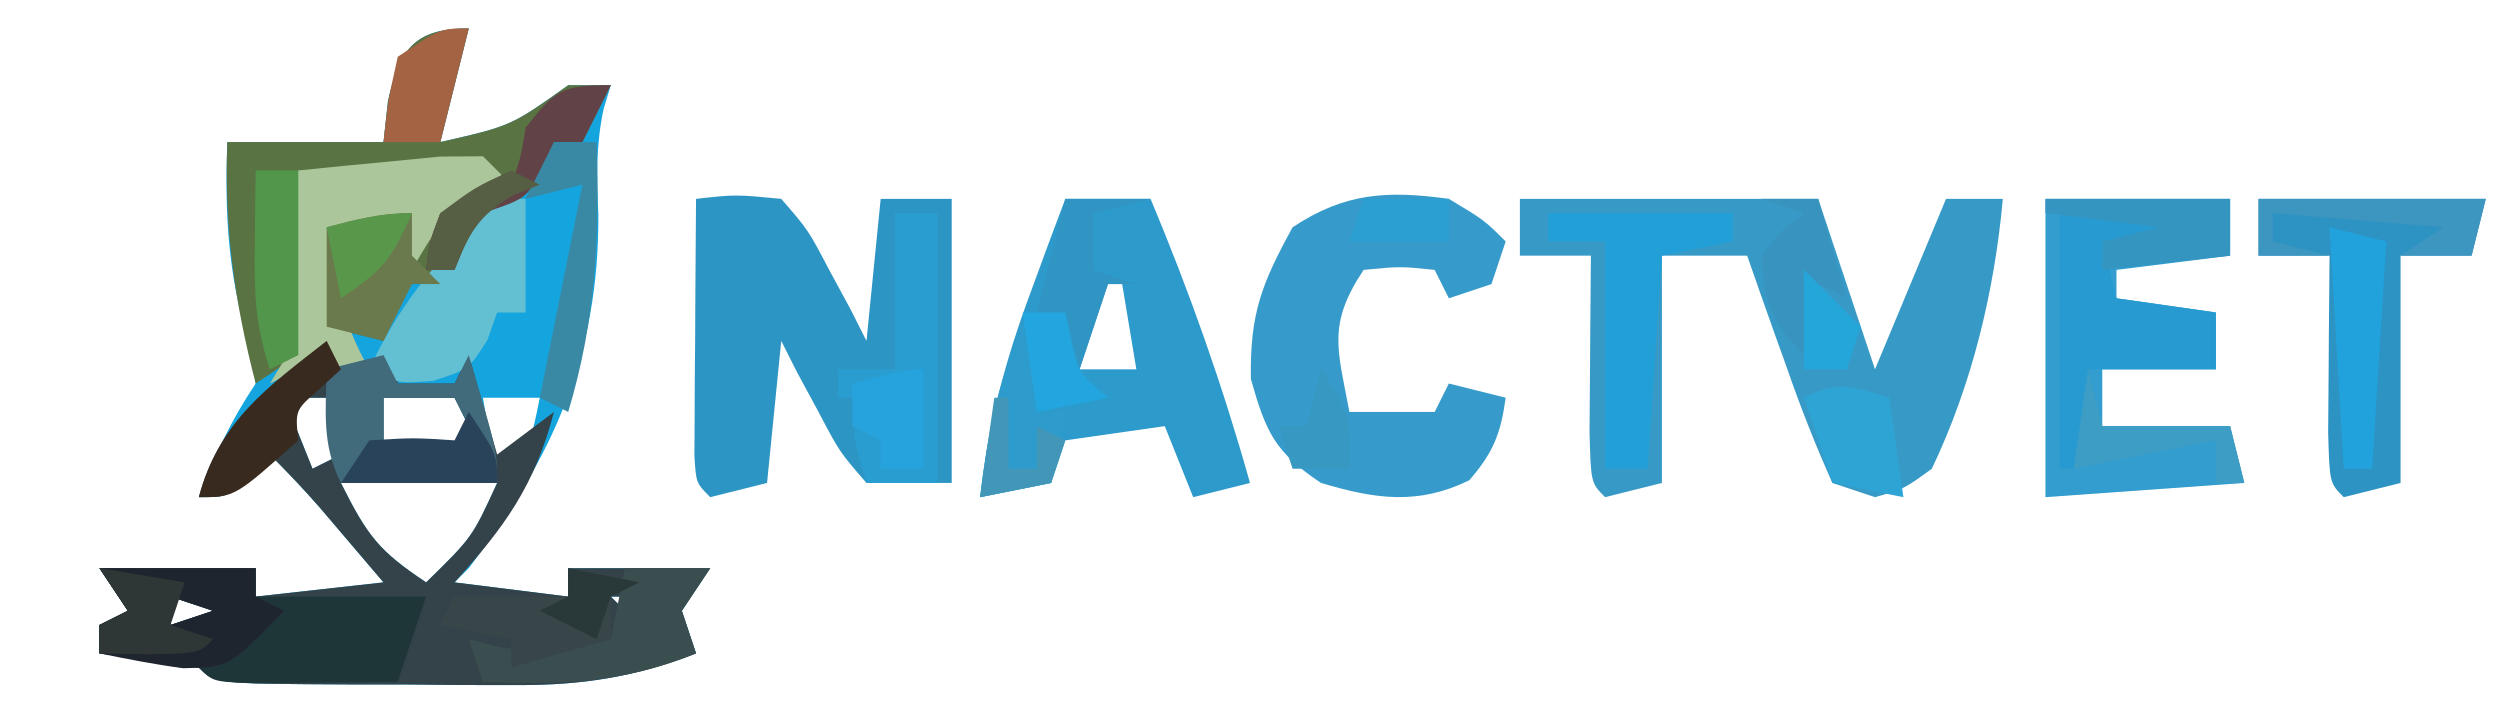 <?xml version="1.0" encoding="UTF-8"?>
<svg version="1.1" xmlns="http://www.w3.org/2000/svg" width="176" height="50">
<path d="M0 0 C-0.66 2.64 -1.32 5.28 -2 8 C2.969 6.873 2.969 6.873 7 4 C7.99 4 8.98 4 10 4 C9.832 4.554 9.665 5.109 9.492 5.68 C8.943 8.267 9.01 10.485 9.125 13.125 C9.178 23.001 5.923 30.215 0 38 C-0.33 38.33 -0.66 38.66 -1 39 C1.64 39.33 4.28 39.66 7 40 C7 39.34 7 38.68 7 38 C10.3 38 13.6 38 17 38 C16.34 38.99 15.68 39.98 15 41 C15.33 41.99 15.66 42.98 16 44 C11.619 45.672 8.005 46.247 3.324 46.23 C2.085 46.229 0.845 46.227 -0.432 46.225 C-1.712 46.212 -2.993 46.2 -4.312 46.188 C-5.613 46.187 -6.913 46.186 -8.252 46.186 C-17.86 46.14 -17.86 46.14 -19 45 C-21.328 44.632 -23.662 44.298 -26 44 C-26 43.34 -26 42.68 -26 42 C-25.01 41.505 -25.01 41.505 -24 41 C-24.66 40.01 -25.32 39.02 -26 38 C-22.37 38 -18.74 38 -15 38 C-15 38.66 -15 39.32 -15 40 C-10.545 39.505 -10.545 39.505 -6 39 C-6.949 37.886 -7.897 36.773 -8.875 35.625 C-9.409 34.999 -9.942 34.372 -10.492 33.727 C-11.614 32.442 -12.794 31.206 -14 30 C-14.454 30.495 -14.908 30.99 -15.375 31.5 C-17 33 -17 33 -19 33 C-17.875 30.028 -16.777 27.666 -15 25 C-15.197 22.959 -15.197 22.959 -15.875 20.812 C-17.005 16.393 -17.165 12.55 -17 8 C-13.37 8 -9.74 8 -6 8 C-5.897 7.051 -5.794 6.103 -5.688 5.125 C-4.9 1.544 -3.897 0 0 0 Z M-13 26 C-12.34 27.65 -11.68 29.3 -11 31 C-10.34 30.67 -9.68 30.34 -9 30 C-9 28.68 -9 27.36 -9 26 C-10.32 26 -11.64 26 -13 26 Z M-6 26 C-6 26.99 -6 27.98 -6 29 C-4.35 29.33 -2.7 29.66 -1 30 C-0.67 29.34 -0.34 28.68 0 28 C-0.33 27.34 -0.66 26.68 -1 26 C-2.65 26 -4.3 26 -6 26 Z M1 26 C1.33 27.98 1.66 29.96 2 32 C4.343 29.328 4.343 29.328 5 26 C3.68 26 2.36 26 1 26 Z M-9 32 C-7.117 35.767 -6.309 36.794 -3 39 C0.247 35.827 0.247 35.827 2 32 C-1.63 32 -5.26 32 -9 32 Z M-21 40 C-21 40.66 -21 41.32 -21 42 C-20.01 41.67 -19.02 41.34 -18 41 C-18.99 40.67 -19.98 40.34 -21 40 Z M10 40 C10.66 40.66 11.32 41.32 12 42 C12 41.34 12 40.68 12 40 C11.34 40 10.68 40 10 40 Z " fill="#14A5DF" transform="translate(33,2)"/>
<path d="M0 0 C0.66 0.66 1.32 1.32 2 2 C2.99 1.67 3.98 1.34 5 1 C5 1.66 5 2.32 5 3 C6.32 3 7.64 3 9 3 C9.33 2.34 9.66 1.68 10 1 C10.66 3.31 11.32 5.62 12 8 C13.32 7.01 14.64 6.02 16 5 C14.639 10.198 12.533 13.095 9 17 C11.64 17.33 14.28 17.66 17 18 C17 17.34 17 16.68 17 16 C20.3 16 23.6 16 27 16 C26.34 16.99 25.68 17.98 25 19 C25.495 20.485 25.495 20.485 26 22 C21.619 23.672 18.005 24.247 13.324 24.23 C12.085 24.229 10.845 24.227 9.568 24.225 C8.288 24.212 7.007 24.2 5.688 24.188 C4.387 24.187 3.087 24.186 1.748 24.186 C-7.86 24.14 -7.86 24.14 -9 23 C-11.328 22.632 -13.662 22.298 -16 22 C-16 21.34 -16 20.68 -16 20 C-15.34 19.67 -14.68 19.34 -14 19 C-14.66 18.01 -15.32 17.02 -16 16 C-12.37 16 -8.74 16 -5 16 C-5 16.66 -5 17.32 -5 18 C-2.03 17.67 0.94 17.34 4 17 C3.051 15.886 2.103 14.773 1.125 13.625 C0.324 12.685 0.324 12.685 -0.492 11.727 C-1.614 10.442 -2.794 9.206 -4 8 C-4.454 8.495 -4.907 8.99 -5.375 9.5 C-7 11 -7 11 -9 11 C-7.599 5.708 -4.145 3.225 0 0 Z M-3 4 C-2.34 5.65 -1.68 7.3 -1 9 C-0.34 8.67 0.32 8.34 1 8 C1 6.68 1 5.36 1 4 C-0.32 4 -1.64 4 -3 4 Z M4 4 C4 4.99 4 5.98 4 7 C5.65 7.33 7.3 7.66 9 8 C9.33 7.34 9.66 6.68 10 6 C9.67 5.34 9.34 4.68 9 4 C7.35 4 5.7 4 4 4 Z M1 10 C2.883 13.767 3.691 14.794 7 17 C10.247 13.827 10.247 13.827 12 10 C8.37 10 4.74 10 1 10 Z M-11 18 C-11 18.66 -11 19.32 -11 20 C-10.01 19.67 -9.02 19.34 -8 19 C-8.99 18.67 -9.98 18.34 -11 18 Z M20 18 C20.66 18.66 21.32 19.32 22 20 C22 19.34 22 18.68 22 18 C21.34 18 20.68 18 20 18 Z " fill="#344349" transform="translate(23,24)"/>
<path d="M0 0 C6.93 0 13.86 0 21 0 C22.32 3.96 23.64 7.92 25 12 C26.65 8.04 28.3 4.08 30 0 C31.32 0 32.64 0 34 0 C33.407 6.524 31.83 13.079 29 19 C27.051 20.418 27.051 20.418 25 21 C24.01 20.67 23.02 20.34 22 20 C20.799 17.31 19.772 14.712 18.812 11.938 C18.54 11.179 18.267 10.42 17.986 9.639 C17.314 7.763 16.656 5.882 16 4 C14.02 4 12.04 4 10 4 C10 9.28 10 14.56 10 20 C8.68 20.33 7.36 20.66 6 21 C5 20 5 20 4.902 16.402 C4.909 14.914 4.921 13.426 4.938 11.938 C4.942 11.179 4.947 10.42 4.951 9.639 C4.963 7.759 4.981 5.88 5 4 C3.35 4 1.7 4 0 4 C0 2.68 0 1.36 0 0 Z " fill="#379AC6" transform="translate(107,14)"/>
<path d="M0 0 C2.789 -0.312 2.789 -0.312 6 0 C7.898 2.188 7.898 2.188 9.375 5 C9.878 5.928 10.38 6.856 10.898 7.812 C11.262 8.534 11.625 9.256 12 10 C12.33 6.7 12.66 3.4 13 0 C14.65 0 16.3 0 18 0 C18 6.6 18 13.2 18 20 C16.02 20 14.04 20 12 20 C10.102 17.812 10.102 17.812 8.625 15 C7.871 13.608 7.871 13.608 7.102 12.188 C6.738 11.466 6.375 10.744 6 10 C5.67 13.3 5.34 16.6 5 20 C3.68 20.33 2.36 20.66 1 21 C0 20 0 20 -0.114 18.051 C-0.106 16.802 -0.106 16.802 -0.098 15.527 C-0.094 14.628 -0.091 13.729 -0.088 12.803 C-0.08 11.857 -0.071 10.912 -0.062 9.938 C-0.058 8.988 -0.053 8.039 -0.049 7.061 C-0.037 4.707 -0.021 2.354 0 0 Z " fill="#2D95C3" transform="translate(49,14)"/>
<path d="M0 0 C-0.66 2.64 -1.32 5.28 -2 8 C2.969 6.873 2.969 6.873 7 4 C7.99 4 8.98 4 10 4 C9.34 5.32 8.68 6.64 8 8 C7.34 8 6.68 8 6 8 C5.732 8.639 5.464 9.279 5.188 9.938 C4 12 4 12 1 13 C0.67 13.66 0.34 14.32 0 15 C-0.33 15.66 -0.66 16.32 -1 17 C-1.99 17.33 -2.98 17.66 -4 18 C-5.209 20 -5.209 20 -6 22 C-7.32 21.67 -8.64 21.34 -10 21 C-10 18.69 -10 16.38 -10 14 C-8.02 13.67 -6.04 13.34 -4 13 C-4 13.99 -4 14.98 -4 16 C-2.312 14.355 -0.646 12.687 1 11 C1 10.67 1 10.34 1 10 C-3.29 10 -7.58 10 -12 10 C-12 11.588 -12 13.176 -12 14.812 C-12 17.542 -12 20.271 -12 23 C-12.99 23.66 -13.98 24.32 -15 25 C-16.506 19.192 -17.218 14.002 -17 8 C-13.37 8 -9.74 8 -6 8 C-5.845 6.577 -5.845 6.577 -5.688 5.125 C-4.9 1.544 -3.897 0 0 0 Z " fill="#597343" transform="translate(33,2)"/>
<path d="M0 0 C1.98 0 3.96 0 6 0 C8.753 6.567 11.074 13.144 13 20 C11.68 20.33 10.36 20.66 9 21 C8.34 19.35 7.68 17.7 7 16 C4.69 16.33 2.38 16.66 0 17 C-0.33 17.99 -0.66 18.98 -1 20 C-2.65 20.33 -4.3 20.66 -6 21 C-5.424 15.854 -4.253 11.449 -2.438 6.562 C-1.982 5.326 -1.527 4.09 -1.059 2.816 C-0.709 1.887 -0.36 0.958 0 0 Z M3 6 C2.34 7.98 1.68 9.96 1 12 C2.32 12 3.64 12 5 12 C4.67 10.02 4.34 8.04 4 6 C3.67 6 3.34 6 3 6 Z " fill="#2D9ACC" transform="translate(75,14)"/>
<path d="M0 0 C4.29 0 8.58 0 13 0 C13 1.32 13 2.64 13 4 C10.36 4.33 7.72 4.66 5 5 C5 5.66 5 6.32 5 7 C7.31 7.33 9.62 7.66 12 8 C12 9.32 12 10.64 12 12 C9.36 12 6.72 12 4 12 C4 13.32 4 14.64 4 16 C6.97 16 9.94 16 13 16 C13.33 17.32 13.66 18.64 14 20 C9.38 20.33 4.76 20.66 0 21 C0 14.07 0 7.14 0 0 Z " fill="#339DCF" transform="translate(144,14)"/>
<path d="M0 0 C2.5 1.5 2.5 1.5 4 3 C3.67 3.99 3.34 4.98 3 6 C2.01 6.33 1.02 6.66 0 7 C-0.33 6.34 -0.66 5.68 -1 5 C-3.416 4.75 -3.416 4.75 -6 5 C-8.567 8.85 -7.833 10.586 -7 15 C-5.02 15 -3.04 15 -1 15 C-0.67 14.34 -0.34 13.68 0 13 C1.32 13.33 2.64 13.66 4 14 C3.648 16.548 3.132 17.847 1.438 19.812 C-2.193 21.581 -5.186 21.136 -9 20 C-12.246 17.836 -12.873 16.448 -13.938 12.688 C-14.015 8.107 -13.193 5.994 -11 2 C-7.319 -0.454 -4.277 -0.594 0 0 Z " fill="#369BCA" transform="translate(102,14)"/>
<path d="M0 0 C5.28 0 10.56 0 16 0 C15.67 1.32 15.34 2.64 15 4 C13.35 4 11.7 4 10 4 C10 9.28 10 14.56 10 20 C8.68 20.33 7.36 20.66 6 21 C5 20 5 20 4.902 16.402 C4.909 14.914 4.921 13.426 4.938 11.938 C4.942 11.179 4.947 10.42 4.951 9.639 C4.963 7.759 4.981 5.88 5 4 C3.35 4 1.7 4 0 4 C0 2.68 0 1.36 0 0 Z " fill="#2D93C3" transform="translate(159,14)"/>
<path d="M0 0 C3.63 0 7.26 0 11 0 C11 0.66 11 1.32 11 2 C14.96 2 18.92 2 23 2 C22.34 3.98 21.68 5.96 21 8 C18.854 8.027 16.708 8.046 14.562 8.062 C13.368 8.074 12.173 8.086 10.941 8.098 C8 8 8 8 7 7 C4.672 6.632 2.338 6.298 0 6 C0 5.34 0 4.68 0 4 C0.66 3.67 1.32 3.34 2 3 C1.34 2.01 0.68 1.02 0 0 Z M5 2 C5 2.66 5 3.32 5 4 C5.99 3.67 6.98 3.34 8 3 C7.01 2.67 6.02 2.34 5 2 Z " fill="#1F3639" transform="translate(7,40)"/>
<path d="M0 0 C2.64 0 5.28 0 8 0 C7.67 0.66 7.34 1.32 7 2 C5.68 2 4.36 2 3 2 C3.33 3.32 3.66 4.64 4 6 C6.31 6.33 8.62 6.66 11 7 C11 8.32 11 9.64 11 11 C8.03 11 5.06 11 2 11 C1.67 13.31 1.34 15.62 1 18 C0.67 18 0.34 18 0 18 C0 12.06 0 6.12 0 0 Z " fill="#279BD1" transform="translate(145,15)"/>
<path d="M0 0 C0.66 0.66 1.32 1.32 2 2 C1.216 2.433 0.432 2.866 -0.375 3.312 C-3.217 4.892 -3.217 4.892 -5 8 C-5.66 7.67 -6.32 7.34 -7 7 C-6.34 6.01 -5.68 5.02 -5 4 C-6.98 4.33 -8.96 4.66 -11 5 C-10.493 8.719 -9.884 11.735 -8 15 C-8.99 15.495 -8.99 15.495 -10 16 C-10.33 15.34 -10.66 14.68 -11 14 C-12.98 14.99 -12.98 14.99 -15 16 C-14.649 15.422 -14.299 14.845 -13.938 14.25 C-12.798 11.515 -13.28 10.801 -14 8 C-13.727 5.659 -13.402 3.322 -13 1 C-10.876 0.779 -8.751 0.573 -6.625 0.375 C-5.442 0.259 -4.258 0.143 -3.039 0.023 C-2.036 0.016 -1.033 0.008 0 0 Z " fill="#ABC69A" transform="translate(34,11)"/>
<path d="M0 0 C0.99 0 1.98 0 3 0 C3 6.27 3 12.54 3 19 C1.35 19 -0.3 19 -2 19 C-3.125 15.25 -3.125 15.25 -2 13 C-2.66 13 -3.32 13 -4 13 C-4 12.34 -4 11.68 -4 11 C-2.68 11 -1.36 11 0 11 C0 7.37 0 3.74 0 0 Z " fill="#2A9DD0" transform="translate(63,15)"/>
<path d="M0 0 C4.29 0 8.58 0 13 0 C13 0.66 13 1.32 13 2 C11.35 2.33 9.7 2.66 8 3 C7.67 7.95 7.34 12.9 7 18 C6.01 18 5.02 18 4 18 C4 12.72 4 7.44 4 2 C2.68 2 1.36 2 0 2 C0 1.34 0 0.68 0 0 Z " fill="#239FD8" transform="translate(109,15)"/>
<path d="M0 0 C0 2.64 0 5.28 0 8 C-0.66 8 -1.32 8 -2 8 C-2.34 8.959 -2.34 8.959 -2.688 9.938 C-4 12 -4 12 -6.5 12.812 C-9 13 -9 13 -11 12 C-9.653 9.066 -8.114 6.749 -6 4.312 C-5.484 3.711 -4.969 3.109 -4.438 2.488 C-2.034 0 -2.034 0 0 0 Z " fill="#63BFD2" transform="translate(37,14)"/>
<path d="M0 0 C0.33 0.66 0.66 1.32 1 2 C2.32 2 3.64 2 5 2 C5.33 1.34 5.66 0.68 6 0 C8 6.75 8 6.75 8 9 C4.37 9 0.74 9 -3 9 C-4.354 6.291 -4.065 3.991 -4 1 C-2.68 0.67 -1.36 0.34 0 0 Z M0 3 C0 3.99 0 4.98 0 6 C1.65 6.33 3.3 6.66 5 7 C5.33 6.34 5.66 5.68 6 5 C5.67 4.34 5.34 3.68 5 3 C3.35 3 1.7 3 0 3 Z " fill="#416B7B" transform="translate(27,25)"/>
<path d="M0 0 C3.63 0 7.26 0 11 0 C11 0.66 11 1.32 11 2 C11.66 2.33 12.32 2.66 13 3 C9.144 6.977 9.144 6.977 5.887 7.043 C3.911 6.78 1.953 6.397 0 6 C0 5.34 0 4.68 0 4 C0.66 3.67 1.32 3.34 2 3 C1.34 2.01 0.68 1.02 0 0 Z M5 2 C5 2.66 5 3.32 5 4 C5.99 3.67 6.98 3.34 8 3 C7.01 2.67 6.02 2.34 5 2 Z " fill="#1F252E" transform="translate(7,40)"/>
<path d="M0 0 C1.98 0 3.96 0 6 0 C5.01 1.485 5.01 1.485 4 3 C4.33 3.99 4.66 4.98 5 6 C-0.129 8.104 -4.561 8.218 -10 8 C-10.33 7.01 -10.66 6.02 -11 5 C-10.278 5.186 -9.556 5.371 -8.812 5.562 C-5.872 6.02 -3.859 5.735 -1 5 C-0.67 3.35 -0.34 1.7 0 0 Z " fill="#3A4E4F" transform="translate(44,40)"/>
<path d="M0 0 C1.65 0.33 3.3 0.66 5 1 C4.01 1.495 4.01 1.495 3 2 C3 2.99 3 3.98 3 5 C0.69 5.66 -1.62 6.32 -4 7 C-4 6.34 -4 5.68 -4 5 C-5.65 4.67 -7.3 4.34 -9 4 C-8.67 3.34 -8.34 2.68 -8 2 C-5.36 2 -2.72 2 0 2 C0 1.34 0 0.68 0 0 Z " fill="#394649" transform="translate(40,40)"/>
<path d="M0 0 C0 0.99 0 1.98 0 3 C0.66 3.66 1.32 4.32 2 5 C1.34 5 0.68 5 0 5 C-0.66 6.32 -1.32 7.64 -2 9 C-3.32 8.67 -4.64 8.34 -6 8 C-6 5.69 -6 3.38 -6 1 C-3.924 0.447 -2.156 0 0 0 Z " fill="#6A7A4D" transform="translate(29,15)"/>
<path d="M0 0 C-0.66 1.32 -1.32 2.64 -2 4 C-2.66 4 -3.32 4 -4 4 C-4.268 4.639 -4.536 5.279 -4.812 5.938 C-6 8 -6 8 -9 9 C-10.209 11 -10.209 11 -11 13 C-11.66 13 -12.32 13 -13 13 C-12.812 11.125 -12.812 11.125 -12 9 C-10.333 8.333 -8.667 7.667 -7 7 C-6.328 5.064 -6.328 5.064 -6 3 C-3.906 0.335 -3.517 0 0 0 Z " fill="#604247" transform="translate(43,6)"/>
<path d="M0 0 C1.98 0 3.96 0 6 0 C4.68 0.33 3.36 0.66 2 1 C2 2.32 2 3.64 2 5 C2.99 5.33 3.98 5.66 5 6 C4.34 6 3.68 6 3 6 C2.34 7.98 1.68 9.96 1 12 C0.67 10.68 0.34 9.36 0 8 C-0.66 8 -1.32 8 -2 8 C-1.34 5.36 -0.68 2.72 0 0 Z " fill="#3195C4" transform="translate(75,14)"/>
<path d="M0 0 C0.33 0 0.66 0 1 0 C1 1.98 1 3.96 1 6 C1.66 6 2.32 6 3 6 C2.67 7.65 2.34 9.3 2 11 C0.35 11.33 -1.3 11.66 -3 12 C-2.492 7.682 -1.803 3.967 0 0 Z " fill="#2E9BCD" transform="translate(72,23)"/>
<path d="M0 0 C1.32 0.33 2.64 0.66 4 1 C3.67 6.28 3.34 11.56 3 17 C2.34 17 1.68 17 1 17 C0.67 11.39 0.34 5.78 0 0 Z " fill="#21A2DC" transform="translate(164,16)"/>
<path d="M0 0 C0.33 2.31 0.66 4.62 1 7 C-0.65 6.67 -2.3 6.34 -4 6 C-4.66 4.02 -5.32 2.04 -6 0 C-3.509 -1.245 -2.589 -0.777 0 0 Z " fill="#2EA4D5" transform="translate(133,28)"/>
<path d="M0 0 C0.99 0 1.98 0 3 0 C3 4.333 3 8.667 3 13 C2.01 13.495 2.01 13.495 1 14 C-0.05 10.851 -0.101 8.612 -0.062 5.312 C-0.053 4.319 -0.044 3.325 -0.035 2.301 C-0.024 1.542 -0.012 0.782 0 0 Z " fill="#51964A" transform="translate(18,12)"/>
<path d="M0 0 C4.29 0 8.58 0 13 0 C13 1.32 13 2.64 13 4 C8.545 4.495 8.545 4.495 4 5 C4 4.34 4 3.68 4 3 C5.32 2.67 6.64 2.34 8 2 C5.36 1.67 2.72 1.34 0 1 C0 0.67 0 0.34 0 0 Z " fill="#3395C0" transform="translate(144,14)"/>
<path d="M0 0 C5.28 0 10.56 0 16 0 C15.67 1.32 15.34 2.64 15 4 C13.35 4 11.7 4 10 4 C10.99 3.34 11.98 2.68 13 2 C9.04 1.67 5.08 1.34 1 1 C1 1.66 1 2.32 1 3 C2.98 3.495 2.98 3.495 5 4 C3.35 4 1.7 4 0 4 C0 2.68 0 1.36 0 0 Z " fill="#3D96BF" transform="translate(159,14)"/>
<path d="M0 0 C0.99 0 1.98 0 3 0 C3.223 6.728 2.95 12.54 1 19 C0.34 18.67 -0.32 18.34 -1 18 C-0.01 13.05 0.98 8.1 2 3 C0.68 3.33 -0.64 3.66 -2 4 C-1.34 2.68 -0.68 1.36 0 0 Z " fill="#3989A4" transform="translate(39,10)"/>
<path d="M0 0 C0.33 0.66 0.66 1.32 1 2 C0.505 2.454 0.01 2.908 -0.5 3.375 C-2.226 4.876 -2.226 4.876 -2 7 C-6.471 11 -6.471 11 -9 11 C-7.599 5.708 -4.145 3.225 0 0 Z " fill="#392A1F" transform="translate(23,24)"/>
<path d="M0 0 C-0.66 2.64 -1.32 5.28 -2 8 C-3.32 8 -4.64 8 -6 8 C-5.688 5.125 -5.688 5.125 -5 2 C-2 0 -2 0 0 0 Z " fill="#A46342" transform="translate(33,2)"/>
<path d="M0 0 C2.97 0.495 2.97 0.495 6 1 C5.67 1.99 5.34 2.98 5 4 C5.99 4.33 6.98 4.66 8 5 C7 6 7 6 3.438 6.062 C2.303 6.042 1.169 6.021 0 6 C0 5.34 0 4.68 0 4 C0.66 3.67 1.32 3.34 2 3 C1.34 2.01 0.68 1.02 0 0 Z " fill="#2F3736" transform="translate(7,40)"/>
<path d="M0 0 C1.32 0 2.64 0 4 0 C4.66 2.31 5.32 4.62 6 7 C5.34 6.67 4.68 6.34 4 6 C3.67 7.65 3.34 9.3 3 11 C0.605 8.605 0.245 7.342 0 4 C1.438 2.188 1.438 2.188 3 1 C2.01 0.67 1.02 0.34 0 0 Z " fill="#3894BF" transform="translate(124,14)"/>
<path d="M0 0 C2 3 2 3 2 5 C-1.63 5 -5.26 5 -9 5 C-8.34 4.01 -7.68 3.02 -7 2 C-3.875 1.812 -3.875 1.812 -1 2 C-0.67 1.34 -0.34 0.68 0 0 Z " fill="#29435B" transform="translate(33,29)"/>
<path d="M0 0 C0.33 1.32 0.66 2.64 1 4 C3.97 4 6.94 4 10 4 C10.33 5.32 10.66 6.64 11 8 C10.34 8 9.68 8 9 8 C9 7.01 9 6.02 9 5 C5.7 5.66 2.4 6.32 -1 7 C-0.67 4.69 -0.34 2.38 0 0 Z " fill="#3D9DC5" transform="translate(147,26)"/>
<path d="M0 0 C0 2.31 0 4.62 0 7 C-0.99 7 -1.98 7 -3 7 C-3 6.34 -3 5.68 -3 5 C-3.66 4.67 -4.32 4.34 -5 4 C-5 3.01 -5 2.02 -5 1 C-1.125 0 -1.125 0 0 0 Z " fill="#26A2DD" transform="translate(65,26)"/>
<path d="M0 0 C1.98 0 3.96 0 6 0 C6 0.99 6 1.98 6 3 C3.69 3 1.38 3 -1 3 C-0.67 2.01 -0.34 1.02 0 0 Z " fill="#2B9FD2" transform="translate(96,14)"/>
<path d="M0 0 C0.66 0.33 1.32 0.66 2 1 C1.381 1.248 0.762 1.495 0.125 1.75 C-2.351 3.206 -2.951 4.378 -4 7 C-4.66 7 -5.32 7 -6 7 C-5.812 5.188 -5.812 5.188 -5 3 C-2.562 1.188 -2.562 1.188 0 0 Z " fill="#565E43" transform="translate(36,12)"/>
<path d="M0 0 C0.99 0 1.98 0 3 0 C3.124 0.619 3.248 1.238 3.375 1.875 C3.872 4.191 3.872 4.191 6 6 C4.35 6.33 2.7 6.66 1 7 C0.67 4.69 0.34 2.38 0 0 Z " fill="#23A6DF" transform="translate(72,22)"/>
<path d="M0 0 C1.32 1.32 2.64 2.64 4 4 C3.67 4.99 3.34 5.98 3 7 C2.01 7 1.02 7 0 7 C0 4.69 0 2.38 0 0 Z " fill="#24A6DA" transform="translate(127,19)"/>
<path d="M0 0 C-1.37 3.161 -1.989 3.993 -5 6 C-5.33 4.35 -5.66 2.7 -6 1 C-3.924 0.447 -2.156 0 0 0 Z " fill="#59974B" transform="translate(29,15)"/>
<path d="M0 0 C1.65 0.33 3.3 0.66 5 1 C4.01 1.495 4.01 1.495 3 2 C2.67 2.99 2.34 3.98 2 5 C0.68 4.34 -0.64 3.68 -2 3 C-1.34 2.67 -0.68 2.34 0 2 C0 1.34 0 0.68 0 0 Z " fill="#293839" transform="translate(40,40)"/>
<path d="M0 0 C0.33 0 0.66 0 1 0 C1 1.65 1 3.3 1 5 C1.66 5 2.32 5 3 5 C3 4.01 3 3.02 3 2 C3.66 2.33 4.32 2.66 5 3 C4.67 3.99 4.34 4.98 4 6 C2.35 6.33 0.7 6.66 -1 7 C-0.67 4.69 -0.34 2.38 0 0 Z " fill="#4297B9" transform="translate(70,28)"/>
<path d="M0 0 C2 3 2 3 2 7 C0.68 7 -0.64 7 -2 7 C-2.33 6.01 -2.66 5.02 -3 4 C-2.34 4 -1.68 4 -1 4 C-0.67 2.68 -0.34 1.36 0 0 Z " fill="#3798C1" transform="translate(93,26)"/>
</svg>

